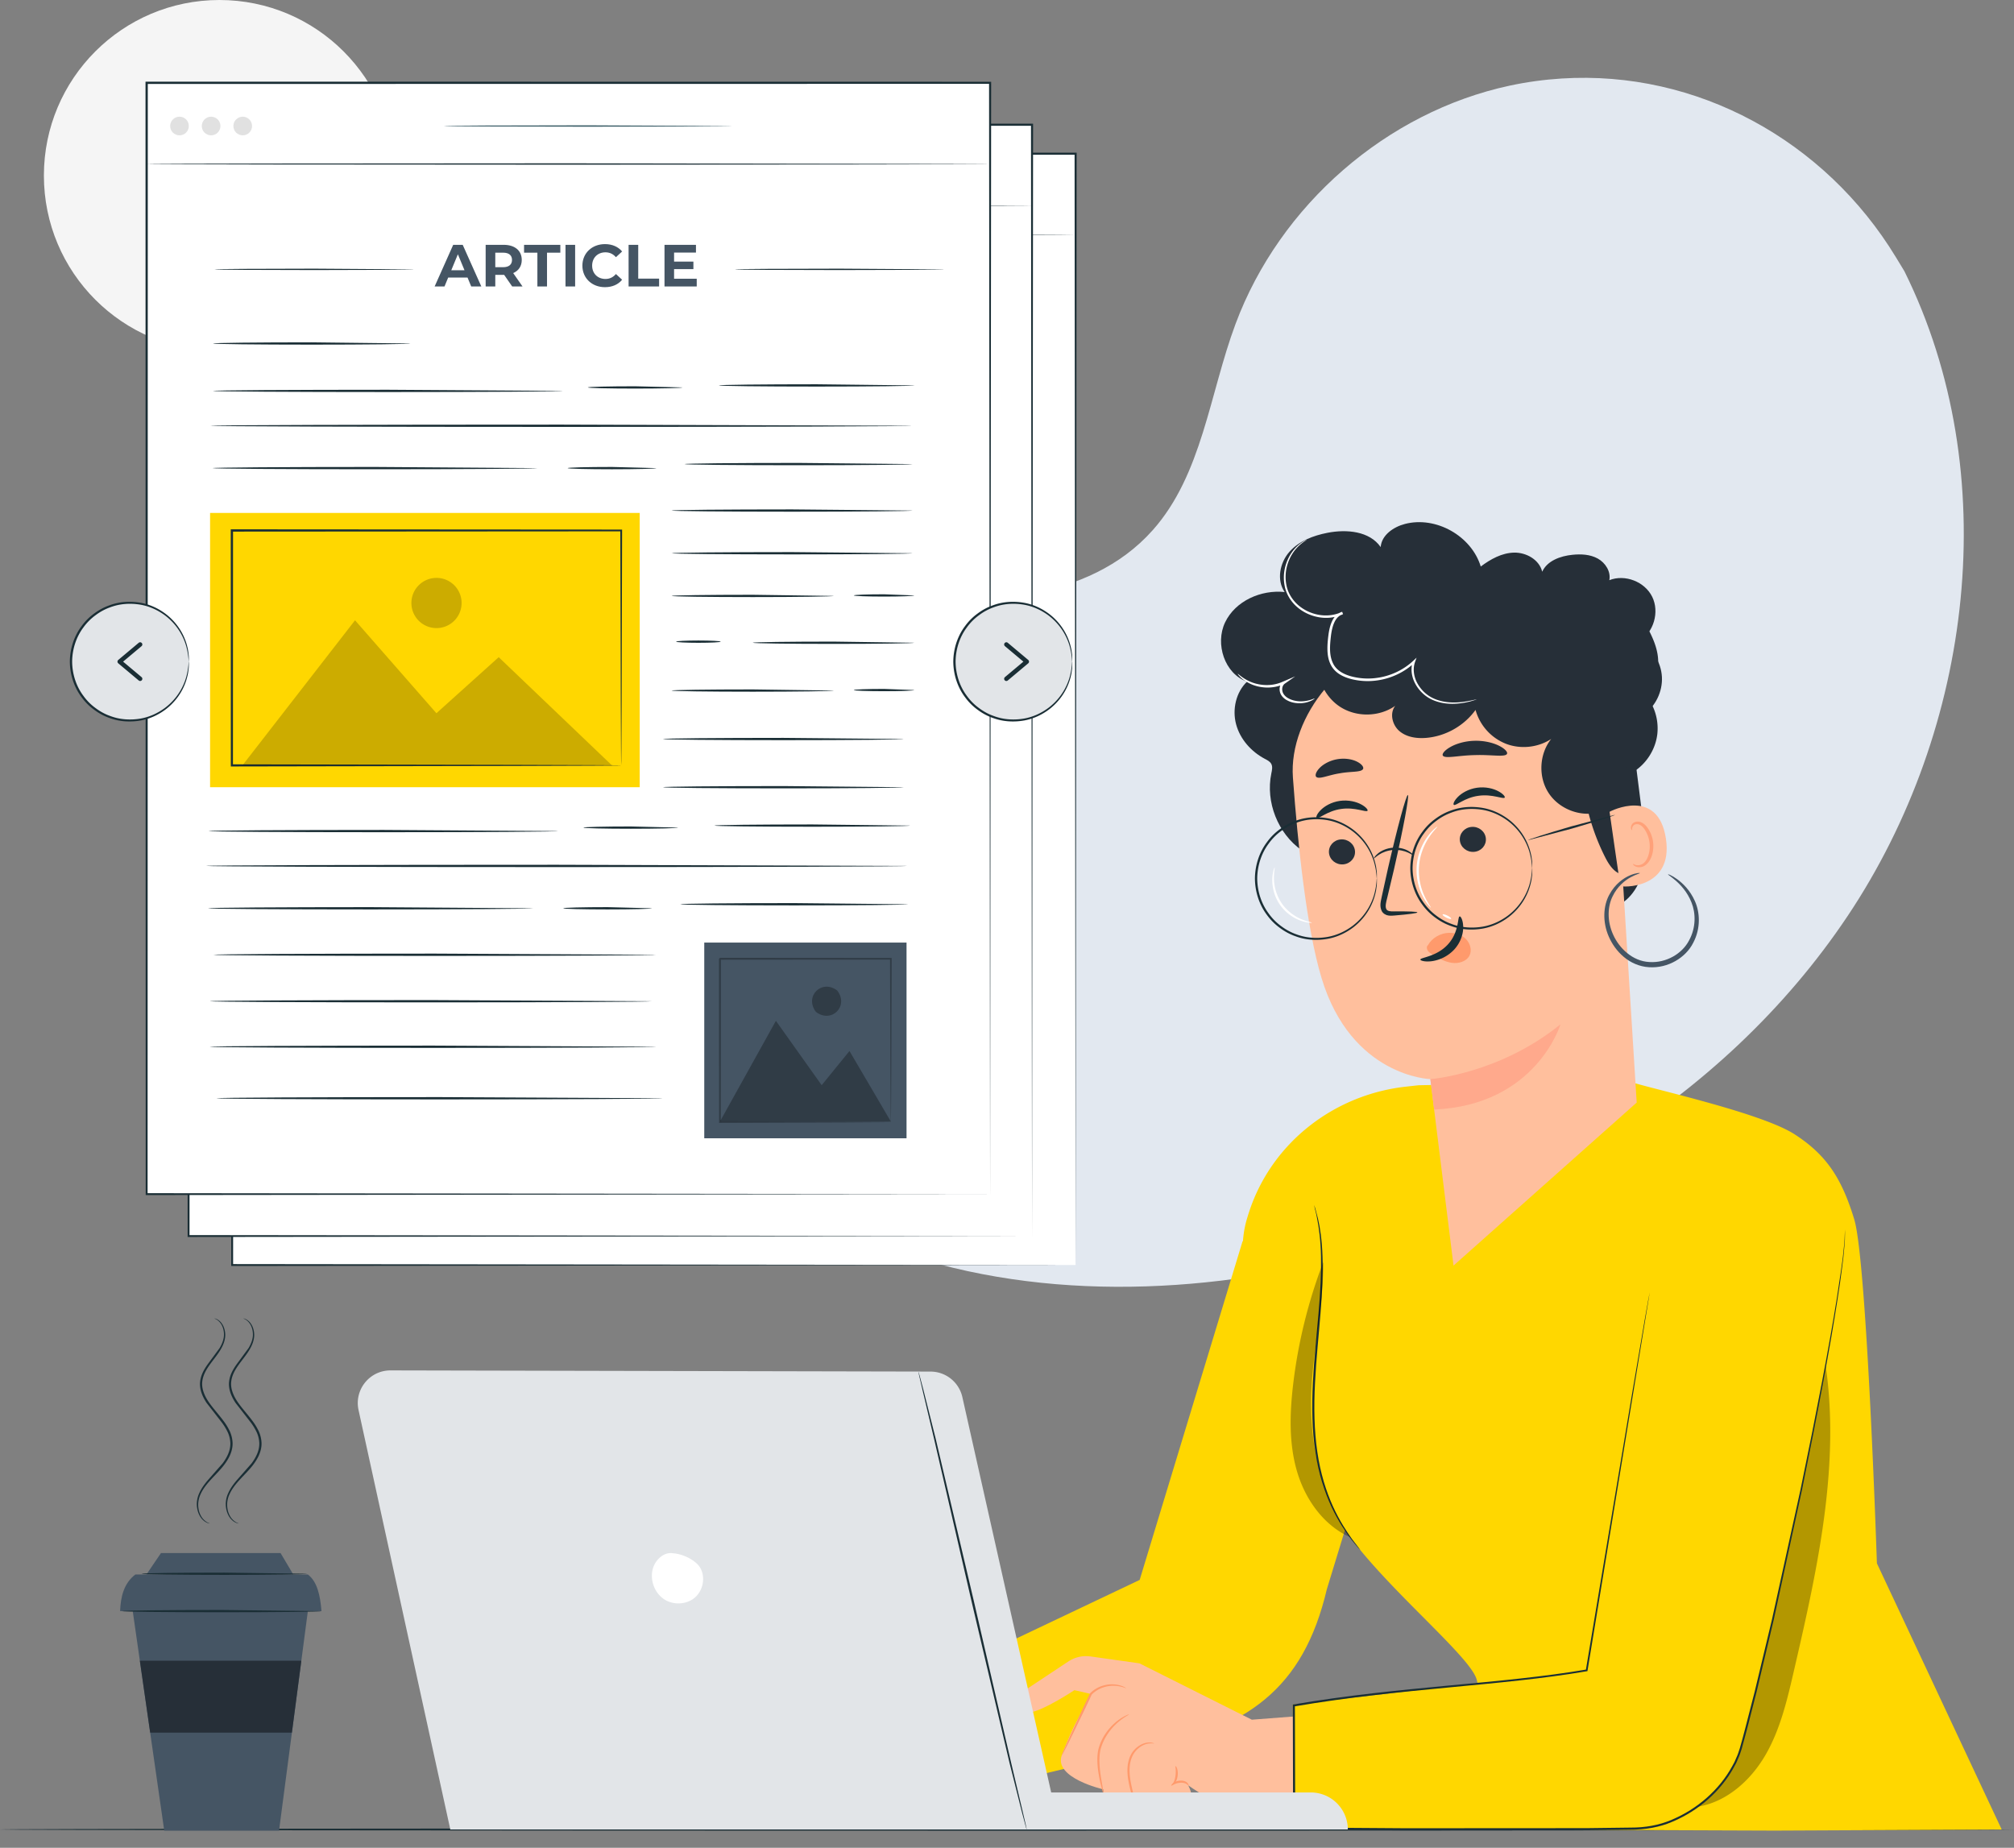 <svg fill="none" height="367" width="400" xmlns="http://www.w3.org/2000/svg" xmlns:xlink="http://www.w3.org/1999/xlink"><rect width="100%" height="100%" fill="#808080" stroke="none"/><defs><path id="a" d="m54.484 39.11c0 1.023-.83 1.852-1.852 1.852s-1.852-.829-1.852-1.852.829-1.852 1.852-1.852 1.852.83 1.852 1.852z"/><path id="b" d="m197.343 186.069c0 .126-31.212.228-69.706.228-38.507 0-69.713-.102-69.713-.228s31.206-.227 69.713-.227z"/><path id="c" d="m196.506 160.864c0 .126-10.709.227-23.917.227s-23.92-.101-23.92-.227 10.708-.227 23.92-.227z"/><path id="d" d="m182.595 132.443c0 .126-7.211.228-16.105.228s-16.107-.102-16.107-.228 7.21-.227 16.107-.227z"/><path id="e" d="m45.828 33.356c0 1.023-.829 1.852-1.852 1.852s-1.852-.829-1.852-1.852.829-1.852 1.852-1.852 1.852.83 1.852 1.852z"/><path id="f" d="m187.849 155.109c0 .126-10.71.227-23.917.227s-23.92-.101-23.92-.227 10.708-.227 23.92-.227z"/><path id="g" d="m189.921 126.589c0 .126-2.692.227-6.013.227s-6.013-.101-6.013-.227 2.692-.227 6.013-.227z"/><path id="h" d="m37.5 25.028c0 1.023-.829 1.852-1.852 1.852s-1.852-.829-1.852-1.852.829-1.852 1.852-1.852 1.852.829 1.852 1.852z"/><path id="i" d="m165.611 118.36c0 .126-7.212.228-16.106.228s-16.106-.102-16.106-.228 7.21-.227 16.106-.227z"/><path id="j" d="m181.595 118.262c0 .126-2.693.228-6.013.228s-6.015-.102-6.015-.228 2.692-.227 6.015-.227z"/></defs><path d="m378.229 53.862-1.671-2.754c-14.088-23.216-39.561-37.213-66.417-35.514-3.453.218-6.89.685-10.282 1.411-24.417 5.227-45.665 23.692-54.471 47.341-5.18 13.907-6.626 29.921-16.455 40.961-12.792 14.367-34.509 14.818-53.602 14.223s-40.825-.088-53.554 14.337c-7.973 9.033-10.507 21.879-9.864 33.977 1.702 32.03 24.021 60.669 52.405 74.904s61.802 15.51 92.866 9.248c43.517-8.772 84.901-32.864 109.777-70.072s31.17-87.902 11.268-128.062z" fill="#e2e8f0"/><path d="m78.455 34.869c0 19.257-15.611 34.869-34.869 34.869s-34.869-15.612-34.869-34.869 15.612-34.869 34.869-34.869 34.869 15.612 34.869 34.869z" fill="#f5f5f5"/><path d="m400 363.365c0 .126-89.55.228-199.99.228-110.478 0-200.01-.102-200.01-.228s89.532-.228 200.01-.228z" fill="#1a2e35"/><g fill="#455564"><path d="m26.361 319.991 6.263 43.618h22.792l5.726-43.618z"/><path d="m23.853 319.991c.11-2.932.782-5.548 3.025-7.274l34.264-.001c1.881 1.424 2.455 4.184 2.707 7.275z"/><path d="m29.078 312.717 2.896-4.258h23.746l2.528 4.257z"/></g><path d="m60.989 312.571c0 .125-7.361.226-16.439.226s-16.441-.101-16.441-.226 7.36-.225 16.441-.225zm2.859 7.42c0 .125-8.874.225-19.819.225s-19.821-.1-19.821-.225 8.873-.226 19.821-.226z" fill="#1a2e35"/><path d="m27.775 329.84h32.074l-1.876 14.293h-28.144l-2.053-14.293z" fill="#262f38"/><path d="m42.611 261.859s.175.01.465.153.701.425 1.04.949c.342.514.608 1.255.621 2.139.017.893-.308 1.876-.851 2.825-.541.957-1.307 1.879-2.055 2.888-.729 1.008-1.486 2.167-1.652 3.533-.183 1.372.384 2.79 1.226 4.045.856 1.269 1.958 2.44 2.951 3.775a11.52 11.52 0 0 1 1.293 2.12c.341.753.523 1.569.549 2.38.014 1.65-.786 3.081-1.641 4.225-.873 1.16-1.873 2.092-2.714 3.028-.848.928-1.563 1.863-1.995 2.827-.454.956-.557 1.925-.441 2.755a4.24 4.24 0 0 0 .758 1.978c.732.95 1.489 1.038 1.448 1.098-.002.008-.043.001-.123-.02s-.203-.041-.348-.112c-.3-.117-.719-.38-1.117-.856-.384-.481-.739-1.181-.87-2.053-.149-.859-.059-1.913.398-2.921.433-1.019 1.162-1.997 2.008-2.948l2.659-3.027c.824-1.117 1.554-2.472 1.531-3.971-.027-.742-.193-1.489-.517-2.199a11.04 11.04 0 0 0 -1.244-2.032l-2.956-3.799c-.867-1.296-1.485-2.843-1.272-4.343.198-1.497 1.014-2.693 1.765-3.708l2.08-2.824c.543-.907.868-1.834.875-2.665s-.215-1.544-.517-2.045c-.629-1.024-1.399-1.14-1.355-1.195zm5.751 0s.175.01.465.153a2.66 2.66 0 0 1 1.04.949c.342.514.608 1.255.621 2.139.017.893-.308 1.876-.851 2.825-.541.957-1.307 1.879-2.055 2.888-.73 1.008-1.486 2.167-1.652 3.533-.183 1.372.383 2.79 1.226 4.045.856 1.269 1.958 2.44 2.951 3.775a11.49 11.49 0 0 1 1.292 2.12c.342.753.524 1.569.549 2.38.014 1.65-.785 3.081-1.64 4.225-.873 1.16-1.874 2.092-2.714 3.028-.848.928-1.563 1.863-1.995 2.827a4.86 4.86 0 0 0 -.441 2.755 4.24 4.24 0 0 0 .758 1.978c.732.95 1.489 1.038 1.448 1.098-.003.008-.043.001-.123-.02s-.203-.041-.348-.112c-.3-.117-.719-.38-1.117-.856-.385-.481-.739-1.181-.87-2.053a5.08 5.08 0 0 1 .398-2.921c.434-1.019 1.161-1.997 2.008-2.948l2.659-3.027c.824-1.117 1.553-2.472 1.531-3.971a5.82 5.82 0 0 0 -.517-2.199c-.333-.703-.746-1.387-1.244-2.032l-2.956-3.799c-.867-1.296-1.486-2.843-1.272-4.343.198-1.497 1.014-2.693 1.765-3.708l2.08-2.824c.543-.907.868-1.834.875-2.665s-.216-1.544-.517-2.045c-.629-1.024-1.399-1.14-1.355-1.195z" fill="#1a2e35"/><path d="m46.11 30.529h167.518v220.722h-167.518z" fill="#fff"/><g fill="#1a2e35"><path d="m213.628 251.251-.204-220.722.204.205-167.499.023h-.019l.228-.228-.041 220.723-.187-.187 167.518.187-167.518.187h-.187v-.187l-.04-220.722v-.227h.246l167.499.023h.206v.204l-.206 220.723z"/><path d="m213.629 46.655c0 .074-37.504.134-83.755.134-46.267 0-83.764-.06-83.764-.134s37.496-.135 83.764-.135z"/></g><path d="m162.293 39.11c0 .074-12.794.136-28.572.136-15.784 0-28.575-.061-28.575-.136s12.791-.135 28.575-.135z" fill="#375a64"/><g fill="#e1e1e1"><use xlink:href="#a"/><use x="6.28" xlink:href="#a"/><path d="m67.044 39.111a1.85 1.85 0 1 1 -3.704 0 1.85 1.85 0 1 1 3.704 0z"/></g><path d="m109.236 67.753-1.311-3.166-1.311 3.166zm.602 1.453h-3.839l-.732 1.772h-1.96l3.685-8.268h1.89l3.696 8.268h-2.007zm7.074-4.938h-1.559v2.882h1.559c1.169 0 1.76-.543 1.76-1.44 0-.91-.591-1.441-1.76-1.441zm1.795 6.709-1.594-2.303h-1.76v2.303h-1.914v-8.268h3.58c2.208 0 3.59 1.146 3.59 3.001 0 1.24-.626 2.149-1.701 2.61l1.855 2.658h-2.056zm5.006-6.709h-2.646v-1.559h7.205v1.559h-2.646v6.709h-1.913zm7.5-1.559h-1.913v8.267h1.913zm1.44 4.134c0-2.492 1.913-4.276 4.488-4.276 1.429 0 2.622.52 3.402 1.465l-1.228 1.135c-.556-.638-1.253-.969-2.08-.969-1.547 0-2.645 1.087-2.645 2.646s1.098 2.646 2.645 2.646c.827 0 1.524-.33 2.08-.98l1.228 1.134c-.78.957-1.973 1.476-3.413 1.476-2.564 0-4.477-1.783-4.477-4.276zm9.175-4.134h1.913v6.709h4.147v1.558h-6.06zm13.535 6.733v1.535h-6.401v-8.267h6.247v1.536h-4.346v1.795h3.839v1.488h-3.839v1.913z" fill="#375a64"/><path d="m99.221 67.583c0 .074-8.868.135-19.803.135s-19.805-.06-19.805-.135 8.865-.135 19.805-.135zm105.314-.001c0 .075-9.31.135-20.791.135-11.487 0-20.794-.059-20.794-.135s9.307-.135 20.794-.135z" fill="#1a2e35"/><path d="m156.858 201.294h40.174v38.867h-40.174z" fill="#375a64"/><g fill="#000"><path d="m159.973 236.833 11.113-20 9.09 12.784 5.523-6.789 8.218 14.005z" opacity=".3"/><path d="m183.275 210.826c2.357 3.095-1.142 6.592-4.237 4.235-2.355-3.095 1.142-6.593 4.237-4.235z" opacity=".3"/><path d="m193.917 236.942a1 1 0 0 1 -.009-.16l-.01-.452-.019-1.75-.042-6.6-.085-23.468.165.164-33.941.027c-.046.04.359-.36.188-.186v2.204l-.001 2.194-.001 4.328-.004 8.375-.019 15.324-.167-.166 24.543.084 6.922.043 1.837.02.476.009.167.01s-.047.007-.149.009l-.457.009-1.804.02-6.885.044-24.65.084-.167.001v-.167l-.017-15.324-.005-8.375-.001-4.328-.001-2.194v-2.204c-.17.168.232-.24.195-.197l33.941.027h.165l-.001.165-.084 23.572-.043 6.564-.019 1.718-.009.435z" opacity=".3"/></g><g fill="#1a2e35"><path d="m98.531 82.304c0 .126-8.784.227-19.617.227s-19.621-.101-19.621-.227 8.783-.227 19.621-.227zm30.26 9.417c0 .126-15.559.227-34.747.227-19.195 0-34.751-.101-34.751-.227s15.556-.228 34.751-.228zm23.758-.689c0 .126-4.215.227-9.414.227s-9.415-.101-9.415-.227 4.214-.227 9.415-.227zm46.073-.401c0 .126-8.7.228-19.43.228s-19.432-.102-19.432-.228 8.698-.227 19.432-.227zm-.402 8.013c0 .126-31.212.228-69.705.228-38.507 0-69.713-.102-69.713-.228s31.206-.227 69.713-.227zm-74.516 8.413c0 .126-14.44.227-32.248.227-17.815 0-32.254-.101-32.254-.227s14.439-.227 32.254-.227zm23.637-.001c0 .126-3.946.227-8.813.227s-8.814-.101-8.814-.227 3.945-.227 8.814-.227zm50.879-.801c0 .126-10.135.227-22.634.227s-22.637-.101-22.637-.227 10.133-.228 22.637-.228zm-70.307 72.89c0 .127-15.559.228-34.747.228-19.195 0-34.751-.101-34.751-.228s15.556-.227 34.751-.227zm23.758-.688c0 .126-4.215.229-9.414.229s-9.415-.103-9.415-.229 4.214-.228 9.415-.228zm46.073-.399c0 .126-8.7.227-19.429.227s-19.432-.101-19.432-.227 8.699-.228 19.432-.228z"/><use xlink:href="#b"/><path d="m122.826 194.482c0 .126-14.439.228-32.248.228-17.815 0-32.252-.102-32.252-.228s14.437-.228 32.252-.228zm23.636 0c0 .126-3.946.228-8.813.228s-8.814-.102-8.814-.228 3.946-.228 8.814-.228zm50.881-.8c0 .127-10.135.228-22.635.228s-22.637-.101-22.637-.228 10.133-.227 22.637-.227zm-50.002 10.032c0 .125-19.7.226-43.995.226-24.305 0-44.001-.101-44.001-.226s19.696-.229 44.001-.229zm-.877 9.23c0 .126-19.659.228-43.905.228-24.254 0-43.909-.102-43.909-.228s19.655-.228 43.909-.228z"/></g><path d="m58.708 115.961h85.325v54.474h-85.325z" fill="#ff735d"/><path d="m140.363 166.103-.018-.851-.02-2.453-.045-9.359-.094-33.999.177.176-77.317.051h-.006l.228-.227-.017 46.662-.211-.211 55.611.103 15.967.057 4.26.026 1.103.012.382.013s-.116.008-.357.013l-1.08.012-4.217.026-15.919.057-55.75.103-.211.001v-.212l-.017-46.662v-.229h.233l77.317.051h.178l-.001.178-.093 34.109-.046 9.318-.019 2.422-.019.813z" fill="#1a2e35"/><path d="m65.129 166.103 22.367-28.825 16.163 18.462 12.371-11.134 22.497 21.497z" fill="#000" opacity=".2"/><path d="m108.663 133.847a4.99 4.99 0 0 1 -4.988 4.987 4.99 4.99 0 0 1 -4.987-4.987 4.99 4.99 0 0 1 4.987-4.988 4.99 4.99 0 0 1 4.988 4.988z" fill="#000" opacity=".2"/><g fill="#1a2e35"><path d="m198.221 115.486c0 .126-10.709.227-23.917.227s-23.92-.101-23.92-.227 10.708-.228 23.92-.228zm-.001 8.479c0 .126-10.709.227-23.917.227s-23.919-.101-23.919-.227 10.707-.228 23.919-.228z"/><use xlink:href="#c"/><path d="m196.506 170.434c0 .126-10.709.229-23.917.229s-23.921-.103-23.921-.229 10.709-.227 23.921-.227z"/><use xlink:href="#d"/><path d="m198.579 132.345c0 .126-2.693.227-6.014.227s-6.013-.101-6.013-.227 2.692-.227 6.013-.227zm.001 9.397c0 .126-7.185.228-16.044.228s-16.047-.102-16.047-.228 7.184-.227 16.047-.227z"/><use xlink:href="#d" y="18.795"/><path d="m198.579 151.139c0 .127-2.693.227-6.014.227s-6.013-.1-6.013-.227 2.692-.226 6.013-.226zm-38.456-9.615c0 .126-1.984.228-4.43.228s-4.432-.102-4.432-.228 1.984-.227 4.432-.227 4.43.101 4.43.227zm-12.782 80.458c0 .126-19.856.227-44.343.227-24.496 0-44.348-.101-44.348-.227s19.851-.228 44.348-.228zm1.332 10.228c0 .126-19.856.229-44.343.229-24.496 0-44.346-.103-44.346-.229s19.851-.228 44.347-.228l44.343.228z"/></g><path d="m37.454 24.773h167.518v220.722h-167.518z" fill="#fff"/><g fill="#1a2e35"><path d="m204.972 245.495-.205-220.722.205.205-167.5.023h-.018l.227-.228-.04 220.722-.187-.187 167.518.187-167.518.187h-.187v-.187l-.04-220.722v-.227h.246l167.5.023h.204v.204l-.204 220.722z"/><path d="m204.973 40.899c0 .073-37.504.134-83.755.134-46.268 0-83.764-.06-83.764-.134s37.496-.135 83.764-.135z"/></g><path d="m153.636 33.355c0 .074-12.794.135-28.573.135s-28.574-.061-28.574-.135 12.79-.135 28.574-.135z" fill="#375a64"/><g fill="#e1e1e1"><use xlink:href="#e"/><use x="6.279" xlink:href="#e"/><path d="m58.387 33.356a1.85 1.85 0 0 1 -1.852 1.852c-1.023 0-1.852-.829-1.852-1.852s.829-1.852 1.852-1.852a1.85 1.85 0 0 1 1.852 1.852z"/></g><path d="m100.58 61.998-1.311-3.166-1.311 3.166zm.602 1.453h-3.838l-.732 1.772h-1.96l3.686-8.268h1.889l3.696 8.268h-2.007l-.733-1.772zm7.073-4.938h-1.56v2.882h1.56c1.169 0 1.76-.543 1.76-1.441 0-.909-.591-1.44-1.76-1.44zm1.795 6.709-1.594-2.303h-1.761v2.303h-1.913v-8.268h3.579c2.209 0 3.591 1.146 3.591 3 0 1.24-.626 2.15-1.701 2.611l1.855 2.658h-2.056zm5.007-6.709h-2.646v-1.559h7.205v1.559h-2.646v6.709h-1.913zm7.499-1.559h-1.913v8.267h1.913zm1.441 4.133c0-2.492 1.913-4.276 4.488-4.276 1.429 0 2.622.52 3.401 1.465l-1.228 1.134c-.556-.637-1.252-.968-2.079-.968-1.547 0-2.646 1.087-2.646 2.646s1.099 2.646 2.646 2.646c.827 0 1.523-.33 2.079-.98l1.228 1.134c-.779.956-1.972 1.476-3.413 1.476-2.563 0-4.476-1.783-4.476-4.276zm9.174-4.133h1.914v6.709h4.146v1.558h-6.06zm13.535 6.732v1.535h-6.401v-8.267h6.247v1.536h-4.346v1.795h3.838v1.488h-3.838v1.913z" fill="#375a64"/><path d="m90.564 61.826c0 .074-8.868.135-19.803.135s-19.805-.06-19.805-.135 8.865-.135 19.805-.135l19.804.135zm105.314 0c0 .075-9.31.135-20.791.135-11.487 0-20.795-.059-20.795-.135s9.308-.135 20.795-.135z" fill="#1a2e35"/><path d="m148.2 195.538h40.175v38.868h-40.175z" fill="#375a64"/><path d="m151.315 231.079 11.114-20.001 9.09 12.784 5.523-6.789 8.218 14.006z" fill="#000" opacity=".3"/><path d="m174.618 205.069c2.357 3.095-1.142 6.594-4.237 4.237-2.355-3.095 1.142-6.593 4.237-4.237z" fill="#000" opacity=".3"/><path d="m185.259 231.186a1.4 1.4 0 0 1 -.009-.16l-.009-.451-.019-1.75-.042-6.601-.085-23.467.164.163-33.94.028c-.047.04.359-.361.188-.187v2.205l-.001 2.193-.001 4.329-.005 8.374-.018 15.324-.167-.167 24.543.085 6.922.044 1.836.02.476.009.167.009s-.046.007-.148.01l-.457.009-1.804.02-6.885.044-24.65.083-.167.001v-.167l-.017-15.324-.005-8.374-.001-4.329-.001-2.193v-2.205c-.171.169.232-.239.195-.196l33.94.027h.166l-.001.165-.084 23.571-.043 6.564-.019 1.718-.009.436z" fill="#000" opacity=".3"/><g fill="#1a2e35"><path d="m89.875 76.548c0 .126-8.785.227-19.617.227-10.838 0-19.621-.101-19.621-.227s8.783-.227 19.621-.227zm30.259 9.416c0 .126-15.559.228-34.746.228-19.195 0-34.751-.102-34.751-.228s15.556-.227 34.751-.227zm23.758-.688c0 .126-4.216.227-9.414.227s-9.415-.101-9.415-.227 4.213-.228 9.415-.228zm46.072-.401c0 .126-8.7.227-19.429.227s-19.431-.101-19.431-.227 8.697-.227 19.431-.227zm-.401 8.013c0 .127-31.212.228-69.705.228-38.508 0-69.713-.101-69.713-.228s31.205-.227 69.713-.227zm-74.516 8.414c0 .125-14.44.227-32.248.227-17.815 0-32.254-.102-32.254-.227s14.439-.228 32.254-.228zm23.636-.001c0 .126-3.946.227-8.813.227s-8.814-.101-8.814-.227 3.945-.227 8.814-.227zm50.881-.801c0 .126-10.135.229-22.634.229-12.505 0-22.637-.103-22.637-.229s10.132-.227 22.637-.227zm-70.309 72.891c0 .126-15.558.227-34.746.227-19.195 0-34.751-.101-34.751-.227s15.556-.228 34.751-.228zm23.759-.689c0 .126-4.215.227-9.414.227s-9.416-.101-9.416-.227 4.215-.227 9.416-.227zm46.073-.4c0 .126-8.7.228-19.429.228s-19.432-.102-19.432-.228 8.699-.228 19.432-.228z"/><use x="-8.657" xlink:href="#b" y="-5.755"/><path d="m114.169 188.727c0 .126-14.44.228-32.249.228-17.815 0-32.252-.102-32.252-.228s14.437-.228 32.252-.228zm23.637 0c0 .126-3.947.228-8.814.228s-8.813-.102-8.813-.228 3.945-.228 8.813-.228zm50.88-.8c0 .126-10.136.228-22.635.228s-22.637-.102-22.637-.228 10.133-.228 22.637-.228zm-50.002 10.03c0 .127-19.7.228-43.997.228-24.303 0-43.999-.101-43.999-.228s19.696-.227 43.999-.227zm-.878 9.231c0 .126-19.66.228-43.905.228-24.254 0-43.909-.102-43.909-.228s19.655-.228 43.909-.228z"/></g><path d="m50.052 110.206h85.325v54.473h-85.325z" fill="#ff735d"/><path d="m131.706 160.347-.019-.851-.02-2.454-.044-9.358-.095-34 .178.177-77.317.05h-.006l.228-.227-.017 46.663-.211-.211 55.61.102 15.968.058 4.26.025 1.103.013.382.013s-.116.008-.358.013l-1.079.012-4.217.025-15.92.058-55.75.102-.211.001v-.211l-.017-46.663v-.227h.233l77.317.049h.178l-.001.178-.093 34.109-.046 9.319-.019 2.421-.019.814z" fill="#1a2e35"/><path d="m56.472 160.347 22.367-28.826 16.163 18.462 12.371-11.133 22.497 21.497z" fill="#000" opacity=".2"/><path d="m100.006 128.093a4.99 4.99 0 0 1 -4.988 4.988 4.99 4.99 0 0 1 -4.986-4.988 4.99 4.99 0 0 1 4.986-4.988 4.99 4.99 0 0 1 4.988 4.988z" fill="#000" opacity=".2"/><g fill="#1a2e35"><path d="m189.564 109.731c0 .126-10.709.228-23.917.228s-23.921-.102-23.921-.228 10.709-.227 23.921-.227z"/><use x="-6.943" xlink:href="#c" y="-42.654"/><use xlink:href="#f"/><use xlink:href="#f" y="9.571"/><path d="m173.938 126.688c0 .126-7.212.228-16.105.228s-16.106-.102-16.106-.228 7.209-.227 16.106-.227z"/><use xlink:href="#g"/><path d="m189.922 135.988c0 .125-7.184.227-16.043.227s-16.046-.102-16.046-.227 7.183-.229 16.046-.229zm-15.984 9.494c0 .126-7.212.228-16.105.228s-16.107-.102-16.107-.228 7.21-.227 16.107-.227z"/><use xlink:href="#g" y="18.795"/><path d="m151.466 135.768c0 .126-1.984.228-4.431.228s-4.432-.102-4.432-.228 1.984-.227 4.432-.227 4.431.102 4.431.227zm-12.782 80.459c0 .126-19.856.227-44.344.227-24.496 0-44.348-.101-44.348-.227s19.851-.228 44.348-.228zm1.333 10.229c0 .125-19.856.229-44.343.229-24.496 0-44.347-.104-44.347-.229s19.851-.229 44.347-.229z"/></g><path d="m29.126 16.447h167.519v220.722h-167.519z" fill="#fff"/><g fill="#1a2e35"><path d="m196.644 237.168-.205-220.722.205.205-167.499.022h-.018l.227-.227-.04 220.721-.187-.187 167.518.188-167.518.187h-.187v-.188l-.04-220.721v-.227h.246l167.5.022h.206l-.001.205-.205 220.722z"/><path d="m196.646 32.572c0 .073-37.504.134-83.756.134-46.267 0-83.763-.06-83.763-.134s37.496-.135 83.764-.135l83.756.135z"/></g><path d="m145.31 25.028c0 .074-12.794.135-28.573.135s-28.576-.06-28.576-.135 12.792-.135 28.576-.135z" fill="#375a64"/><g fill="#e1e1e1"><use xlink:href="#h"/><use x="6.28" xlink:href="#h"/><use x="12.56" xlink:href="#h"/></g><path d="m92.252 53.67-1.311-3.166-1.311 3.166zm.602 1.453h-3.839l-.732 1.772h-1.96l3.686-8.268h1.89l3.696 8.268h-2.008l-.732-1.772zm7.074-4.938h-1.559v2.883h1.559c1.169 0 1.761-.544 1.761-1.441 0-.91-.591-1.441-1.761-1.441zm1.796 6.709-1.594-2.303h-1.761v2.303h-1.913v-8.268h3.579c2.209 0 3.591 1.146 3.591 3.001 0 1.24-.626 2.149-1.701 2.61l1.854 2.658h-2.055zm5.006-6.709h-2.646v-1.559h7.204v1.559h-2.645v6.709h-1.913zm7.498-1.559h-1.913v8.267h1.913zm1.44 4.134c0-2.492 1.914-4.276 4.489-4.276 1.429 0 2.622.52 3.401 1.465l-1.228 1.134c-.556-.638-1.252-.969-2.079-.969-1.547 0-2.646 1.087-2.646 2.646s1.099 2.646 2.646 2.646c.827 0 1.523-.33 2.079-.98l1.228 1.134c-.779.957-1.972 1.477-3.413 1.477-2.563 0-4.477-1.784-4.477-4.276zm9.176-4.134h1.913v6.709h4.146v1.558h-6.059zm13.534 6.733v1.535h-6.401v-8.267h6.248v1.536h-4.346v1.795h3.838v1.489h-3.838v1.913h4.499z" fill="#455564"/><path d="m82.236 53.5c0 .074-8.868.135-19.803.135s-19.805-.06-19.805-.135 8.865-.135 19.805-.135zm105.315 0c0 .075-9.31.135-20.793.135s-20.793-.059-20.793-.135 9.308-.135 20.793-.135z" fill="#1a2e35"/><path d="m139.873 187.21h40.174v38.868h-40.174z" fill="#455564"/><path d="m142.988 222.751 11.113-20.001 9.091 12.784 5.522-6.788 8.218 14.005z" fill="#000" opacity=".3"/><path d="m166.29 196.742c2.357 3.095-1.141 6.593-4.236 4.237-2.356-3.095 1.141-6.593 4.236-4.237z" fill="#000" opacity=".3"/><path d="m176.932 222.86c-.003-.004-.006-.057-.009-.16l-.01-.453-.018-1.749-.043-6.601-.085-23.468.165.164-33.941.027c-.045.04.359-.359.188-.186v2.204l-.001 2.195-.001 4.327-.004 8.376-.019 15.323-.166-.166 24.542.085 6.923.043 1.836.02.476.009.167.01a1 1 0 0 1 -.148.009l-.458.009-1.804.02-6.885.044-24.649.084-.167.001v-.168l-.018-15.323-.005-8.376-.001-4.327-.001-2.195v-2.204c-.17.169.233-.239.195-.196l33.941.026.165.001-.001.164-.084 23.573-.043 6.563-.019 1.718-.009.436a.78.78 0 0 1 -.009.141z" fill="#000" opacity=".3"/><path d="m81.547 68.221c0 .126-8.784.227-19.617.227s-19.621-.101-19.621-.227 8.783-.227 19.621-.227zm30.26 9.417c0 .126-15.56.227-34.748.227-19.194 0-34.751-.101-34.751-.227s15.557-.227 34.751-.227zm23.757-.689c0 .126-4.215.227-9.414.227s-9.415-.101-9.415-.227 4.214-.227 9.415-.227zm46.073-.4c0 .126-8.7.228-19.429.228s-19.432-.102-19.432-.228 8.698-.227 19.432-.227zm-.401 8.012c0 .126-31.212.228-69.705.228-38.508 0-69.714-.102-69.714-.228s31.206-.227 69.714-.227zm-74.516 8.412c0 .126-14.44.227-32.249.227-17.815 0-32.252-.101-32.252-.227s14.437-.227 32.252-.227zm23.637.001c0 .126-3.947.227-8.813.227s-8.815-.101-8.815-.227 3.946-.227 8.815-.227zm50.88-.801c0 .126-10.135.227-22.635.227s-22.637-.101-22.637-.227 10.134-.228 22.637-.228zm-70.309 72.89c0 .126-15.558.228-34.746.228-19.195 0-34.75-.102-34.75-.228s15.555-.227 34.75-.227zm23.76-.688c0 .126-4.216.228-9.415.228s-9.416-.102-9.416-.228 4.215-.227 9.416-.227zm46.071-.401c0 .126-8.7.228-19.429.228s-19.432-.102-19.432-.228 8.699-.227 19.432-.227zm-.401 8.012c0 .126-31.212.228-69.706.228-38.506 0-69.712-.102-69.712-.228s31.206-.227 69.712-.227zm-74.516 8.414c0 .126-14.44.227-32.248.227-17.816 0-32.253-.101-32.253-.227s14.437-.228 32.253-.228zm23.636 0c0 .126-3.946.227-8.814.227s-8.813-.101-8.813-.227 3.945-.228 8.813-.228zm50.881-.801c0 .125-10.135.228-22.634.228s-22.637-.103-22.637-.228 10.133-.229 22.637-.229zm-50.002 10.031c0 .125-19.7.228-43.997.228-24.305 0-44.001-.103-44.001-.228s19.696-.229 44.001-.229zm-.878 9.23c0 .127-19.659.228-43.904.228-24.253 0-43.909-.101-43.909-.228s19.656-.227 43.909-.227z" fill="#1a2e35"/><path d="m41.725 101.878h85.325v54.474h-85.325z" fill="#ffd700"/><path d="m123.379 152.02-.019-.851-.019-2.453-.046-9.359-.093-33.999.177.176-77.317.051h-.006l.227-.227-.017 46.662-.211-.211 55.611.103 15.966.057 4.26.026 1.104.012.382.013s-.116.008-.357.013l-1.08.012-4.217.026-15.919.057-55.75.103h-.211v-.211l-.017-46.662v-.229h.233l77.317.051h.178v.178l-.095 34.109-.044 9.318-.021 2.422-.018.813z" fill="#1a2e35"/><path d="m48.146 152.02 22.366-28.824 16.164 18.462 12.37-11.134 22.498 21.496z" fill="#000" opacity=".2"/><path d="m91.679 119.764a4.99 4.99 0 0 1 -4.987 4.987 4.99 4.99 0 0 1 -4.987-4.987 4.99 4.99 0 0 1 4.987-4.987 4.99 4.99 0 0 1 4.987 4.987z" fill="#000" opacity=".2"/><g fill="#1a2e35"><path d="m181.235 101.403c0 .126-10.709.227-23.917.227s-23.919-.101-23.919-.227 10.707-.227 23.919-.227zm0 8.48c0 .125-10.709.227-23.917.227s-23.919-.102-23.919-.227 10.707-.228 23.919-.228z"/><use x="-16.985" xlink:href="#c" y="-14.083"/><path d="m179.521 156.352c0 .126-10.709.228-23.917.228s-23.92-.102-23.92-.228 10.708-.227 23.92-.227z"/><use xlink:href="#i"/><use xlink:href="#j"/><path d="m181.596 127.659c0 .126-7.185.228-16.045.228s-16.046-.102-16.046-.228 7.183-.227 16.046-.227z"/><use xlink:href="#i" y="18.795"/><use xlink:href="#j" y="18.794"/><path d="m143.138 127.441c0 .126-1.984.228-4.431.228s-4.431-.102-4.431-.228 1.983-.227 4.431-.227 4.431.101 4.431.227zm-12.782 80.458c0 .127-19.855.228-44.343.228-24.496 0-44.348-.101-44.348-.228s19.852-.227 44.348-.227zm1.333 10.23c0 .126-19.855.227-44.343.227-24.496 0-44.347-.101-44.347-.227s19.851-.228 44.348-.228l44.343.228z"/></g><path d="m37.5 131.411c0 6.461-5.238 11.699-11.7 11.699a11.7 11.7 0 0 1 -11.699-11.699c0-6.462 5.238-11.701 11.699-11.701s11.7 5.239 11.7 11.701z" fill="#e2e5e8"/><path d="m37.5 131.411c-.068.005.004-1.044-.452-2.835-.451-1.757-1.624-4.34-4.266-6.337-1.309-.975-2.958-1.803-4.857-2.135-1.887-.319-4.014-.256-6.039.515-1.018.356-2.001.892-2.904 1.568-.912.664-1.742 1.486-2.425 2.441-1.411 1.879-2.207 4.293-2.23 6.781.022 2.489.817 4.904 2.229 6.784.683.955 1.512 1.777 2.425 2.441.903.677 1.885 1.213 2.904 1.568 2.024.772 4.153.835 6.039.515 1.899-.331 3.547-1.16 4.856-2.135 2.642-1.997 3.815-4.58 4.266-6.337.456-1.791.384-2.84.452-2.834.016 0 .018.256.008.748.001.247-.011.551-.07.906-.046.357-.091.771-.218 1.223-.405 1.796-1.553 4.463-4.242 6.55-1.333 1.019-3.023 1.891-4.983 2.251-1.946.347-4.147.296-6.251-.493-1.058-.363-2.081-.915-3.02-1.613-.95-.685-1.814-1.537-2.526-2.526-1.471-1.948-2.303-4.461-2.325-7.048.023-2.585.855-5.098 2.326-7.045a11.15 11.15 0 0 1 2.525-2.526c.94-.698 1.961-1.249 3.02-1.613 2.103-.789 4.305-.839 6.25-.492 1.96.359 3.65 1.231 4.983 2.25 2.69 2.087 3.838 4.754 4.243 6.55.127.452.171.866.218 1.223.059.356.071.659.07.907l-.008.748z" fill="#1a2e35"/><path d="m212.959 131.411a11.7 11.7 0 0 1 -11.699 11.699c-6.462 0-11.7-5.238-11.7-11.699s5.238-11.7 11.7-11.7a11.7 11.7 0 0 1 11.699 11.7z" fill="#e2e5e8"/><path d="m212.96 131.411c-.068.005.004-1.044-.453-2.835-.45-1.757-1.624-4.34-4.265-6.337-1.309-.975-2.958-1.803-4.857-2.135-1.887-.319-4.014-.256-6.039.515-1.019.356-2.001.892-2.903 1.568-.913.664-1.742 1.486-2.425 2.441-1.411 1.879-2.206 4.293-2.23 6.781.023 2.489.818 4.904 2.23 6.784a10.78 10.78 0 0 0 2.424 2.441c.903.677 1.885 1.213 2.904 1.568 2.025.772 4.153.835 6.04.515 1.899-.331 3.547-1.16 4.856-2.135 2.642-1.997 3.815-4.58 4.266-6.337.456-1.791.384-2.84.452-2.834.016 0 .018.256.008.748.001.247-.012.551-.07.906-.047.357-.091.771-.218 1.223-.405 1.796-1.553 4.463-4.243 6.55-1.332 1.019-3.023 1.891-4.982 2.251-1.946.347-4.148.296-6.251-.493-1.058-.363-2.081-.915-3.021-1.613-.95-.685-1.812-1.537-2.525-2.526-1.471-1.948-2.303-4.461-2.325-7.048.023-2.585.855-5.098 2.326-7.045.713-.99 1.575-1.841 2.525-2.526.939-.698 1.962-1.249 3.02-1.613 2.103-.789 4.305-.839 6.25-.492 1.959.359 3.65 1.231 4.982 2.25 2.69 2.087 3.839 4.754 4.244 6.55.127.452.171.866.218 1.223.058.356.071.659.07.907zm-13.088 3.845c-.125 0-.249-.054-.335-.157-.155-.184-.13-.46.054-.615l3.665-3.073-3.665-3.074a.44.44 0 0 1 -.054-.616.44.44 0 0 1 .616-.055l4.064 3.409a.44.44 0 0 1 0 .671l-4.064 3.407a.44.44 0 0 1 -.281.103zm-172.04 0a.44.44 0 0 1 -.28-.103l-4.064-3.407a.44.44 0 0 1 0-.671l4.064-3.409a.44.44 0 0 1 .616.055.44.44 0 0 1 -.054.616l-3.666 3.074 3.666 3.073c.184.155.209.431.054.615a.44.44 0 0 1 -.336.157z" fill="#1a2e35"/><path d="m246.8 246.487-20.45 67.309-42.998 20.421 2.845 23.099 40.365-9.611c21.168-4.283 32.278-12.199 36.967-32.078l8.097-26.467z" fill="#ffd700"/><path d="m350.095 227.208c.001.033-.433.068-1.217.128l-3.288.405c-1.368.26-2.971.735-4.579 1.634-1.593.901-3.31 2.052-4.787 3.554-1.457 1.542-2.575 3.255-3.464 4.872s-1.575 3.144-2.107 4.44l-1.183 3.106-.442 1.14c-.027-.008.071-.433.286-1.191l1.059-3.165c.5-1.319 1.157-2.87 2.043-4.518.88-1.647 2.005-3.395 3.5-4.979 1.536-1.557 3.266-2.698 4.909-3.605 1.656-.9 3.317-1.359 4.713-1.584s2.545-.26 3.333-.273z" fill="#1a2e35"/><path d="m199.572 338.35 12.728-8.436c1.268-.806 2.782-1.133 4.269-.923l9.74 1.373 22.319 11.193 11.234-.862-.917 19.443s-9.947-.016-13.832-.89-9.136-4.665-9.136-4.665 1.198 2.034.458 3.523-6.103 3.59-6.103 3.59-3.777 1.1-4.285-1.551c0 0-6.584.504-6.944-4.762 0 0-9.895-2.254-8.214-6.772 1.247-3.357 2.465-5.79 2.465-5.79l3.314-6.371-3.277-.76s-6.238 4.133-8.877 4.422-4.942-1.762-4.942-1.762z" fill="#ffbf9d"/><g fill="#ff9a6c"><path d="m224.223 340.508c.04.072-.943.493-2.215 1.592-1.247 1.085-2.802 2.955-3.44 5.416-.273 1.232-.229 2.468-.145 3.572.1 1.109.264 2.103.412 2.936l.467 2.711c-.028.007-.119-.242-.254-.697l-.507-1.953c-.188-.832-.385-1.832-.508-2.96-.107-1.126-.169-2.394.12-3.704.677-2.604 2.33-4.491 3.662-5.552.676-.535 1.281-.887 1.713-1.093.431-.212.685-.291.695-.268zm4.985 5.771c-.01.039-.254-.023-.693-.021-.436.009-1.076.123-1.75.514-.671.385-1.379 1.045-1.83 1.963s-.638 2.072-.585 3.271c.046 1.208.303 2.336.528 3.379l.644 2.742.728 2.495c-.024.011-.155-.204-.34-.617a16.68 16.68 0 0 1 -.676-1.793l-.739-2.741c-.243-1.03-.522-2.194-.57-3.448-.055-1.25.152-2.476.66-3.466a4.76 4.76 0 0 1 2.036-2.048c.743-.387 1.442-.459 1.9-.417.461.051.693.169.687.187zm3.421 8.385c-.043-.029.051-.26.351-.498s.787-.461 1.366-.508 1.132.116 1.423.398c.297.278.318.543.273.554-.061.032-.181-.157-.453-.313-.265-.163-.709-.256-1.209-.215-1.034.063-1.672.647-1.751.582z"/><path d="m233.452 350.78c.044-.034.231.147.342.515.114.362.165.886.089 1.453s-.276 1.07-.525 1.372c-.247.309-.497.385-.519.34-.036-.056.121-.205.266-.504.152-.295.288-.747.357-1.265a6.22 6.22 0 0 0 .037-1.336c-.028-.341-.099-.539-.047-.575zm-22.564-2.168c-.026-.013.075-.29.279-.782l.904-2.062 3.127-6.735 1.283-2.685.016-.032.023-.024a6.02 6.02 0 0 1 2.669-1.535c.903-.252 1.744-.264 2.418-.18s1.196.264 1.532.417c.334.159.5.271.49.29-.025.068-.733-.349-2.047-.452-1.273-.108-3.27.224-4.77 1.745l.038-.054-1.268 2.692-3.239 6.682-1.026 2.004c-.251.47-.402.723-.429.711z"/></g><path d="m372.772 310.501s-1.978-60.032-4.503-68.329-5.613-12.856-11.859-16.893c-7.113-4.598-31.985-9.802-32.837-10.56l-41.841.828-2.514.279c-14.263 1.58-26.589 11.125-31.093 24.75a51.56 51.56 0 0 0 -.499 1.596c-5.068 17.349 14.812 42.294 14.811 41.197.049 5.18.389 10.144 1.275 13.685 2.885 11.546 28.134 30.92 29.577 36.563s2.173 29.758 2.173 29.758l57.074.21 45.025-.21z" fill="#ffd700"/><path d="m260.994 239.319c.015-.004.092.232.23.684l.532 2.003c.411 1.752.81 4.343.909 7.563.111 3.219-.046 7.055-.401 11.29-.33 4.236-.842 8.879-1.086 13.767-.258 4.884-.162 9.56.458 13.748.6 4.191 1.766 7.852 3.08 10.765 1.319 2.919 2.777 5.078 3.806 6.542.532.721.978 1.256 1.26 1.636.287.375.433.578.421.588s-.178-.174-.488-.533c-.303-.362-.771-.882-1.325-1.592-1.075-1.439-2.582-3.587-3.947-6.515-1.36-2.921-2.569-6.612-3.194-10.833-.647-4.218-.754-8.927-.496-13.828.245-4.904.769-9.549 1.121-13.778.376-4.227.562-8.045.49-11.248-.06-3.205-.412-5.783-.77-7.538-.148-.884-.348-1.553-.453-2.013-.11-.46-.161-.704-.147-.708z" fill="#1a2e35"/><path d="m361.829 266.794a611.7 611.7 0 0 0 -20.298 83.874l-4.642 8.212c5.841-.813 10.723-5.132 13.699-10.224s4.342-10.939 5.672-16.685c4.956-21.416 9.931-43.631 5.569-65.177z" fill="#000" opacity=".3"/><path d="m256.764 338.56 58.366-6.799 12.533-75.118c.34-1.313 4.42-24.294 15.982-26.264s22.104 2.626 22.784 13.789c.545 8.929-12.409 73.043-20.571 102.735-2.349 8.539-11.709 16.1-20.859 16.272-23.852.451-67.963 0-67.963 0z" fill="#ffd700"/><path d="m327.663 256.642-12.362 75.146-.02.121-.122.022c-17.189 2.947-36.801 3.339-58.152 6.998l.171-.205.069 24.448-.21-.21 22.082.154 36.052-.021 8.652-.108c2.848.013 5.645-.447 8.206-1.555 5.11-2.153 9.43-5.95 11.985-10.598l.472-.873.393-.907c.287-.594.465-1.226.673-1.845.379-1.255.689-2.537 1.033-3.792l1.921-7.467 3.433-14.34 5.679-25.853c3.288-15.845 5.725-28.715 7.156-37.65l.898-5.945.326-2.387.206-1.986c.152-1.182.167-2.09.183-2.699l.042-.923s.007.311 0 .922c0 .612 0 1.523-.14 2.708l-.186 1.99-.305 2.391c-.21 1.731-.514 3.717-.86 5.955-1.381 8.947-3.774 21.828-7.026 37.685l-5.628 25.872-3.414 14.351-1.914 7.474-1.032 3.805c-.211.634-.395 1.28-.686 1.886l-.401.926-.479.889c-2.601 4.738-6.975 8.59-12.174 10.786-2.593 1.13-5.491 1.606-8.353 1.592l-8.656.113-36.059.031-22.084-.158-.206-.001-.002-.208-.058-24.448-.002-.176.173-.029c21.356-3.637 40.971-4.007 58.163-6.935l-.141.143 9.141-54.658 2.585-15.123.704-3.96c.167-.893.274-1.348.274-1.348z" fill="#1a2e35"/><path d="m260.39 279.425c-.15-9.172 2.467-18.795 2.429-28.764a101.35 101.35 0 0 0 -6.007 24.469c-.666 5.737-.828 11.651.812 17.189s5.304 10.697 10.591 13.023c-5.478-7.357-7.677-16.745-7.825-25.917z" fill="#000" opacity=".3"/><path d="m258.515 168.861c-4.718-3.32-7.189-9.575-6.018-15.24.132-.636.296-1.333-.01-1.905-.263-.49-.803-.749-1.293-1.008-2.698-1.428-4.901-3.899-5.692-6.856s-.031-6.36 2.175-8.473c-4.457-1.533-6.399-7.515-4.356-11.777s7.145-6.513 11.828-6.013c-1.639-2.367-.976-5.81.926-7.972s4.75-3.244 7.569-3.794c3.791-.741 8.361-.348 10.572 2.834.179-2.371 2.529-3.999 4.82-4.594 6.147-1.599 13.196 2.36 15.059 8.457 1.944-1.463 4.191-2.71 6.619-2.762s5.017 1.418 5.584 3.79c1-2.184 3.605-3.113 5.987-3.356 1.72-.176 3.538-.091 5.052.747s2.628 2.586 2.294 4.291c3.108-1.229 7.031.29 8.513 3.297s.311 7.062-2.546 8.802c2.567 1.398 4.323 4.191 4.477 7.12s-1.3 5.894-3.706 7.554c1.45.105 2.198 2.057 1.563 3.37s-2.131 1.99-3.567 2.215l1.896 14.994c.407 3.225.813 6.516.2 9.708s-2.427 6.327-5.37 7.68" fill="#262f38"/><path d="m256.785 154.421c-.89-12.173 10.411-26.006 22.555-26.381l39.838 2.076.758 6.512 5.129 82.356-36.382 32.383-4.601-37.037s-15.698-.447-21.624-20.127c-2.946-9.786-4.684-26.259-5.673-39.782z" fill="#ffbf9d"/><path d="m263.948 169.413c.138 1.369 1.407 2.381 2.832 2.263s2.468-1.321 2.33-2.691-1.406-2.381-2.829-2.264-2.47 1.324-2.333 2.692z" fill="#262f38"/><path d="m261.493 162.466c.364.292 2.113-1.421 4.877-1.795 2.756-.411 4.979.737 5.233.355.127-.169-.28-.732-1.251-1.257-.957-.524-2.525-.945-4.247-.701s-3.081 1.083-3.824 1.849c-.761.771-.965 1.419-.788 1.549z" fill="#1a2e35"/><path d="m289.942 166.927c.138 1.37 1.406 2.381 2.832 2.262s2.468-1.321 2.33-2.69-1.406-2.382-2.83-2.264-2.469 1.323-2.332 2.692z" fill="#262f38"/><path d="m288.737 159.853c.365.293 2.116-1.422 4.878-1.794 2.756-.412 4.98.736 5.233.355.126-.171-.277-.734-1.252-1.257-.958-.525-2.525-.946-4.246-.701s-3.08 1.082-3.825 1.847c-.758.773-.964 1.422-.788 1.55zm-7.228 21.362c-.009-.16-1.767-.222-4.6-.196-.716.024-1.403-.026-1.588-.492-.236-.491-.044-1.296.185-2.167l1.351-5.685c1.848-8.085 3.084-14.694 2.76-14.765s-2.088 6.422-3.938 14.507l-1.257 5.706c-.158.843-.492 1.819.012 2.832.263.503.834.817 1.303.877.471.076.87.029 1.221.002 2.822-.234 4.563-.46 4.551-.619z" fill="#1a2e35"/><path d="m284.084 214.331s13.592-.981 25.838-10.877c0 0-4.787 16.043-25.088 16.918z" fill="#ffa98c"/><path d="m283.591 187.745c.814-1.457 2.456-2.422 4.211-2.472 1.217-.035 2.508.378 3.37 1.259s1.205 2.252.671 3.279c-.602 1.157-2.127 1.615-3.498 1.42s-2.624-.912-3.821-1.632c-.332-.199-.67-.409-.902-.712s-.329-.73-.136-1.034" fill="#ff9a6c"/><path d="m289.905 182.016c-.454.035-.048 3.05-2.324 5.542-2.27 2.498-5.514 2.6-5.48 3.025-.016.194.792.487 2.147.338a7.53 7.53 0 0 0 4.597-2.354c1.388-1.527 1.823-3.369 1.756-4.621-.058-1.275-.494-1.976-.696-1.93z" fill="#1a2e35"/><g fill="#262f38"><path d="m286.549 150.049c.377.717 3.087-.021 6.383-.074 3.295-.12 6.04.474 6.378-.262.148-.351-.405-.997-1.562-1.584-1.147-.585-2.914-1.048-4.89-.998s-3.716.609-4.832 1.255c-1.124.645-1.641 1.321-1.477 1.663zm-25.137 4.243c.573.563 2.387-.353 4.673-.699 2.272-.426 4.285-.158 4.642-.879.151-.347-.24-.937-1.169-1.417-.916-.48-2.378-.774-3.945-.509s-2.851 1.025-3.56 1.78c-.72.76-.898 1.446-.641 1.724zm.465-24.191c-.793 3.839.951 8.082 4.211 10.238s7.83 2.09 11.027-.159c-1.156 1.459-.612 3.781.793 5s3.398 1.52 5.25 1.382c3.892-.291 7.614-2.382 9.899-5.561a10.14 10.14 0 0 0 6.05 6.728c2.917 1.12 6.357.753 8.974-.958-2.352 2.949-2.599 7.415-.589 10.608s6.135 4.884 9.795 4.015 6.594-4.235 6.967-7.996c2.683-1.603 4.552-4.505 4.908-7.62a10.41 10.41 0 0 0 -3.065-8.539c1.935-.899 3.074-3.063 3.219-5.201s-.56-4.247-1.496-6.173c-2.288-4.713-6.213-8.807-11.194-10.374s-10.998-.174-14.14 4.013c-.354.473-.714 1.007-1.278 1.182-.77.237-1.547-.296-2.176-.802-2.787-2.246-5.709-4.678-9.249-5.152-4.276-.574-8.758 2.264-10.086 6.386-2.944-3.796-8.417-5.71-12.804-3.777s-6.619 8.06-3.891 12.015"/><path d="m314.863 158.647a43.48 43.48 0 0 0 3.969 11.675c.793 1.561 1.943 3.25 3.681 3.401 1.582.137 3.008-1.165 3.536-2.669s.353-3.156.114-4.733c-.849-5.601-2.435-11.06-4.018-16.498"/></g><path d="m319.672 161.235c.232-.157 9.625-4.934 11.192 5.308s-8.993 9.709-9.057 9.417-2.135-14.725-2.135-14.725z" fill="#ffbf9d"/><path d="m324.33 171.599c.04-.039.196.097.518.19a1.79 1.79 0 0 0 1.331-.178c1.017-.563 1.662-2.421 1.428-4.274-.116-.936-.447-1.794-.888-2.478-.425-.702-.987-1.15-1.545-1.163-.559-.043-.893.342-.973.65-.093.307.002.501-.049.528-.024.029-.244-.138-.228-.575.012-.208.095-.469.304-.702s.557-.395.942-.413c.794-.067 1.614.551 2.098 1.303.529.747.922 1.707 1.053 2.759.25 2.074-.507 4.167-1.915 4.823-.688.299-1.319.173-1.665-.021-.355-.205-.444-.425-.411-.449z" fill="#ffa179"/><path d="m293.276 138.898c.003.013-.101.055-.308.125l-.922.275c-.815.206-2.036.483-3.626.485-.792-.002-1.678-.076-2.608-.327-.929-.241-1.914-.658-2.798-1.361-.879-.695-1.663-1.644-2.176-2.808-.497-1.159-.692-2.586-.228-3.941l.367.24c-1.953 1.862-4.71 3.254-7.82 3.601-1.549.183-3.176.086-4.772-.312-.796-.208-1.594-.496-2.324-.954-.73-.45-1.373-1.111-1.765-1.907-.475-.933-.629-1.964-.653-2.946-.025-.99.074-1.95.189-2.889.124-.943.313-1.882.708-2.748.377-.858 1.084-1.663 2.026-1.915l.176.465c-1.714.799-3.616.907-5.287.511-1.682-.382-3.161-1.229-4.263-2.328-1.091-1.108-1.806-2.471-2.046-3.811a8.6 8.6 0 0 1 .096-3.713c.556-2.215 1.78-3.657 2.701-4.434.945-.782 1.586-.99 1.586-.99.028.048-.586.311-1.477 1.115-.866.799-2.014 2.231-2.508 4.383-.241 1.064-.305 2.293-.035 3.563.247 1.273.937 2.544 1.981 3.585 1.054 1.03 2.468 1.825 4.066 2.175 1.589.364 3.378.244 4.971-.506l.175.465c-.765.21-1.354.861-1.702 1.649-.357.789-.54 1.685-.657 2.599-.206 1.824-.42 3.834.418 5.531.702 1.454 2.249 2.214 3.753 2.596 1.53.385 3.093.484 4.588.313 2.998-.321 5.669-1.648 7.565-3.428l.674-.631-.307.871c-.429 1.223-.269 2.534.183 3.628.469 1.097 1.201 2.009 2.027 2.682s1.757 1.091 2.652 1.342c.894.258 1.754.35 2.527.37 1.556.038 2.773-.194 3.592-.356zm-32.19-.156c.016.026-.196.203-.641.419s-1.135.451-2.031.506c-.884.04-1.996-.072-3.049-.726-.509-.332-1.007-.851-1.166-1.562-.155-.673-.003-1.532.668-2.019l.263.451-.17.074c-2.6 1.163-5.315.633-6.887-.198-.808-.411-1.387-.869-1.742-1.226s-.514-.586-.491-.607c.069-.079.798.79 2.39 1.498 1.544.711 4.103 1.136 6.515.055l.159-.068 2.343-1.006-2.08 1.457c-.442.309-.587.948-.47 1.478.108.535.497.975.932 1.273.902.594 1.947.755 2.774.758 1.7-.024 2.648-.653 2.683-.557z" fill="#fff"/><path d="m331.284 173.652c.022-.048.73.184 1.809.963 1.06.772 2.546 2.13 3.531 4.359.993 2.185 1.203 5.383-.334 8.278-1.453 2.92-4.987 5.108-8.78 4.85-1.896-.106-3.68-.908-5.018-2.054-1.355-1.139-2.337-2.567-2.979-4.04-1.295-2.964-1.069-6.144.1-8.287 1.151-2.172 2.869-3.329 4.08-3.848 1.237-.531 2-.511 2.002-.465.022.092-.705.211-1.824.826-1.101.598-2.633 1.78-3.604 3.813-.986 1.992-1.116 4.879.115 7.577 1.177 2.646 3.793 5.274 7.194 5.449 3.38.221 6.535-1.68 7.878-4.273 1.428-2.59 1.333-5.487.496-7.549-.829-2.104-2.157-3.483-3.107-4.322-.965-.848-1.604-1.2-1.559-1.277z" fill="#455564"/><g fill="#1a2e35"><path d="m273.456 174.494c-.069.006.006-1.069-.46-2.907-.463-1.802-1.665-4.45-4.374-6.499-1.342-1.001-3.033-1.85-4.981-2.19-1.934-.328-4.117-.264-6.192.528-1.047.364-2.053.914-2.98 1.608-.936.68-1.786 1.524-2.486 2.502-1.449 1.927-2.263 4.404-2.288 6.957.024 2.553.838 5.03 2.288 6.958a11 11 0 0 0 2.486 2.503c.926.694 1.933 1.244 2.98 1.608 2.075.792 4.258.857 6.193.529 1.948-.341 3.638-1.191 4.98-2.191 2.709-2.049 3.911-4.698 4.374-6.5.466-1.837.391-2.912.46-2.906.017 0 .019.263.008.767a5.51 5.51 0 0 1 -.072.929c-.049.366-.095.791-.225 1.254-.416 1.84-1.593 4.572-4.35 6.712-1.365 1.044-3.098 1.937-5.106 2.304-1.995.357-4.25.305-6.406-.504-1.085-.372-2.132-.937-3.095-1.653-.973-.701-1.858-1.575-2.587-2.588-1.507-1.997-2.36-4.572-2.382-7.222.022-2.65.875-5.224 2.383-7.221.729-1.013 1.614-1.886 2.586-2.588.964-.715 2.011-1.28 3.095-1.652 2.155-.809 4.411-.86 6.406-.505 2.007.368 3.74 1.261 5.105 2.305 2.758 2.139 3.935 4.872 4.351 6.713.13.462.176.887.225 1.253a5.5 5.5 0 0 1 .072.929zm30.86-2.047c-.069.007.007-1.069-.461-2.907-.462-1.801-1.665-4.45-4.374-6.499-1.342-1-3.032-1.85-4.98-2.19-1.935-.328-4.117-.264-6.193.528a11.08 11.08 0 0 0 -2.98 1.608 11.05 11.05 0 0 0 -2.485 2.502c-1.449 1.928-2.264 4.405-2.288 6.957.023 2.553.838 5.03 2.287 6.958.7.979 1.55 1.823 2.486 2.504.926.694 1.934 1.244 2.98 1.608 2.076.792 4.258.856 6.193.527 1.948-.34 3.639-1.19 4.981-2.19 2.709-2.049 3.911-4.698 4.373-6.499.467-1.837.392-2.913.461-2.907.016 0 .018.264.007.767a5.5 5.5 0 0 1 -.072.929c-.048.366-.095.791-.224 1.254-.417 1.84-1.592 4.573-4.351 6.712-1.365 1.045-3.098 1.938-5.105 2.305-1.994.356-4.251.305-6.406-.504-1.085-.373-2.132-.938-3.095-1.653a11.45 11.45 0 0 1 -2.587-2.589c-1.508-1.997-2.361-4.572-2.383-7.222.023-2.65.876-5.224 2.384-7.221.728-1.013 1.613-1.886 2.586-2.587.963-.715 2.01-1.28 3.095-1.653 2.155-.809 4.411-.86 6.405-.505 2.007.368 3.74 1.261 5.105 2.305 2.759 2.139 3.935 4.872 4.351 6.713.13.462.177.888.225 1.253a5.5 5.5 0 0 1 .072.929z"/><path d="m280.778 169.924c-.053.059-.43-.265-1.132-.589s-1.751-.6-2.926-.52c-1.173.087-2.179.504-2.823.927s-.976.795-1.037.744c-.039-.025.207-.485.85-1.005.636-.521 1.712-1.028 2.978-1.121 1.267-.086 2.404.263 3.106.689.711.424 1.018.844.984.875zm39.982-8.091c.036.121-3.803 1.347-8.57 2.738l-8.7 2.301c-.035-.121 3.803-1.346 8.572-2.738z"/></g><path d="m260.527 183.256c-.003.028-.216.037-.598-.006s-.931-.154-1.582-.384c-1.294-.448-3.015-1.497-4.212-3.275a8.67 8.67 0 0 1 -1.439-5.14c.033-.691.137-1.241.243-1.61s.195-.564.222-.556c.079.018-.16.835-.143 2.17a9.11 9.11 0 0 0 1.494 4.881c1.132 1.681 2.733 2.722 3.953 3.231 1.229.522 2.075.608 2.062.689zm23.647-3.001c-.021.018-.206-.155-.493-.505s-.666-.894-1.046-1.616c-.763-1.429-1.461-3.674-1.258-6.187s1.252-4.619 2.236-5.906c.491-.651.951-1.127 1.291-1.426s.55-.442.568-.42c.057.059-.705.715-1.596 2.032-.891 1.301-1.85 3.346-2.046 5.756s.424 4.582 1.094 6.009c.668 1.444 1.315 2.213 1.25 2.263zm4.039 2.223c-.055.113-.48.015-.948-.22s-.801-.513-.744-.626.481-.014.948.219.8.514.744.627z" fill="#fff"/><g fill="#e2e5e8"><path d="m210.428 363.365h-120.991l-18.227-83.305c-.886-4.054 2.205-7.887 6.355-7.878l107.25.233a6.49 6.49 0 0 1 6.319 5.067z"/><path d="m210.429 363.365h57.263a7.36 7.36 0 0 0 -7.357-7.359h-56.423z"/></g><path d="m203.912 363.364c-.008.002-.035-.076-.081-.229l-.193-.681-.699-2.633-2.447-9.713-7.558-32.169-7.427-32.199-2.306-9.746-.616-2.652-.149-.693c-.031-.157-.043-.237-.035-.24s.034.076.08.228l.193.683.699 2.631 2.447 9.714 7.558 32.173 7.427 32.195 2.306 9.745.617 2.654.148.693c.032.156.044.238.036.239z" fill="#1a2e35"/><path d="m133.784 308.519c-1.926-.41-3.76 1.361-4.187 3.282-.477 2.146.42 4.557 2.237 5.793s4.454 1.156 6.137-.258 2.199-4.07 1.092-5.969-5.173-3.568-7.143-2.593" fill="#fff"/></svg>